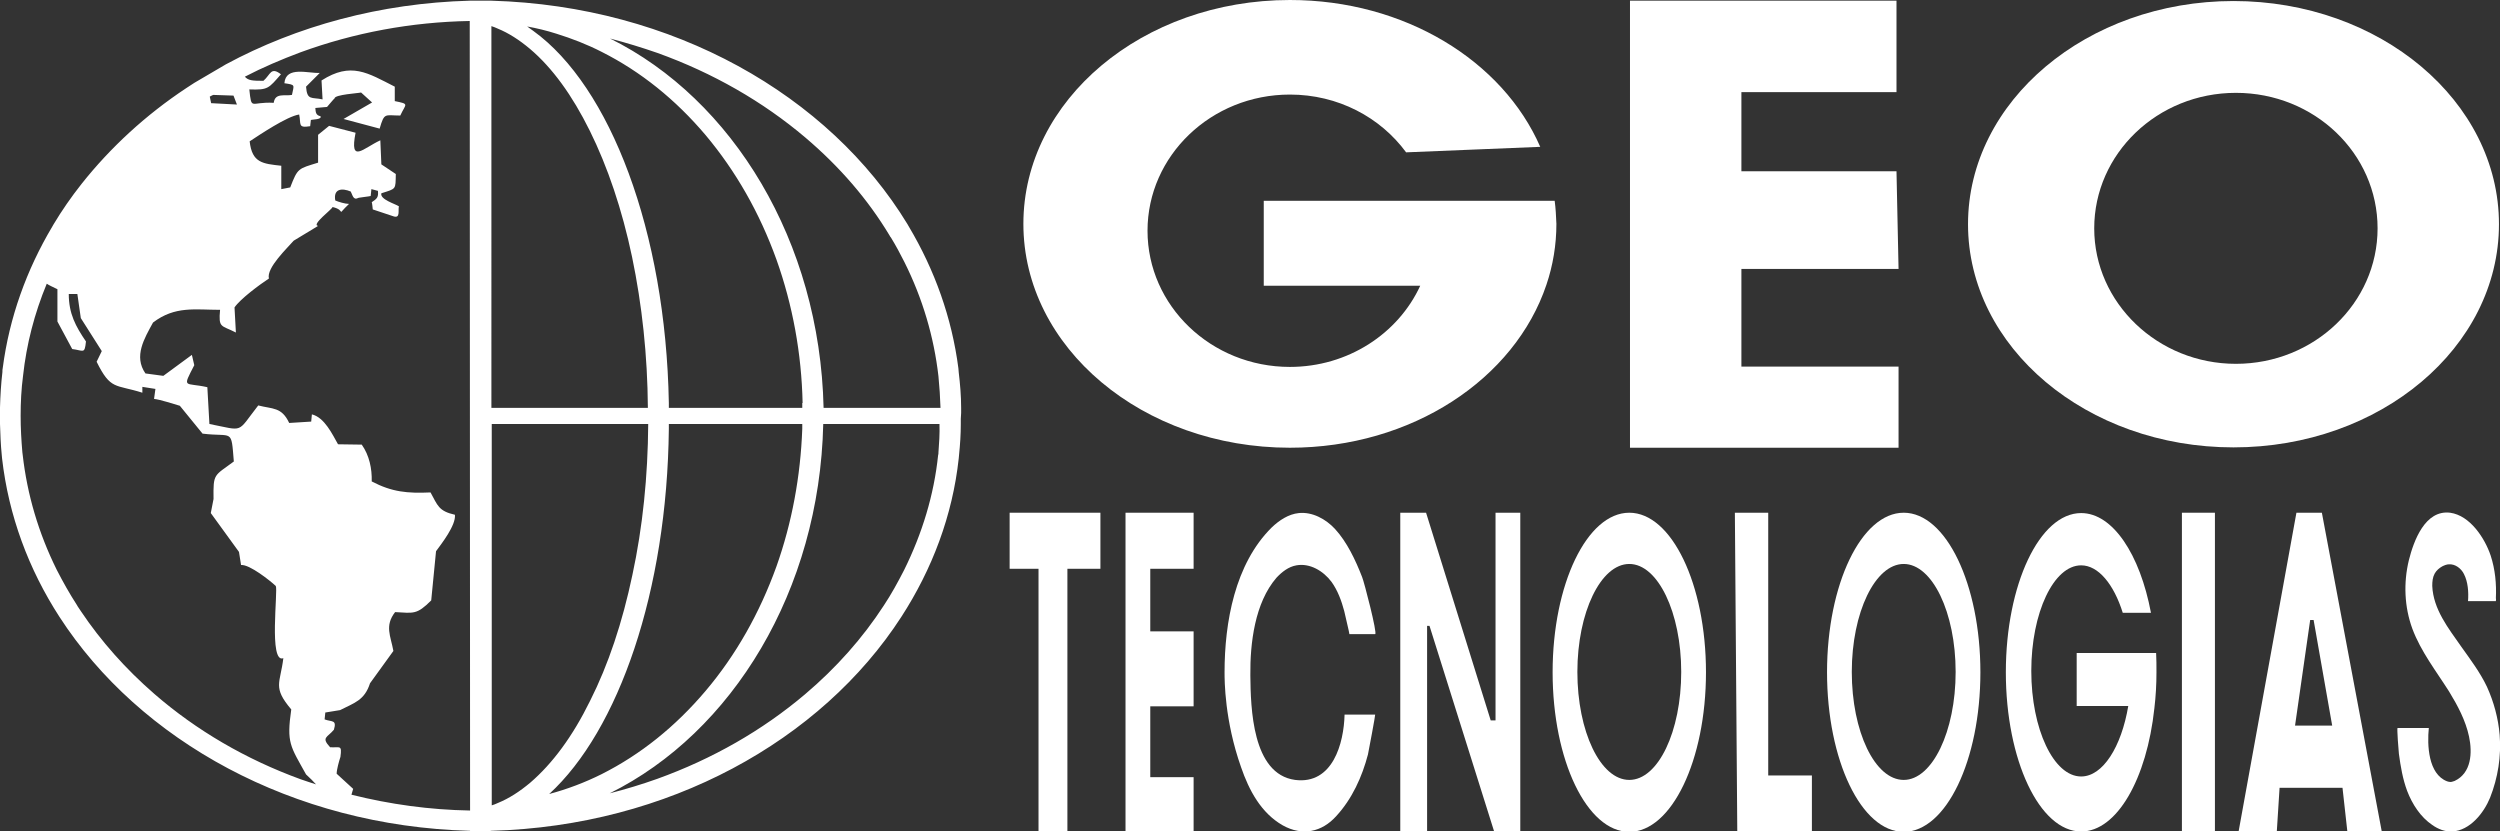<svg xmlns="http://www.w3.org/2000/svg" xmlns:xlink="http://www.w3.org/1999/xlink" id="Capa_2_00000086666914892102553010000006676967506463955343_" x="0px" y="0px" viewBox="0 0 727 241.8" style="enable-background:new 0 0 727 241.8;" xml:space="preserve"><rect x="0" y="0" width="727" height="241.8" fill="#333333" stroke="none"/><style type="text/css">	.st0{fill:#FFFFFF;}</style><g id="Capa_1-2">	<g>		<path class="st0" d="M279.5,120.1c0-0.5,0-1,0-1.5c0-3.5-0.3-6.9-0.7-10.3c0-0.4-0.1-0.8-0.1-1.2c-1.9-14.7-6.9-28.6-14.4-41.2   c-0.1-0.2-0.3-0.5-0.4-0.7c-22.8-37.5-68.2-63.5-121-65h-0.2v0H141c-0.4,0-0.8,0-1.2,0c-0.4,0-0.8,0-1.2,0h-1.8v0h-0.2   c-26,0.7-50.3,7.4-70.9,18.5l-9.2,5.4c-0.8,0.5-1.5,1-2.3,1.5c-11.8,7.8-22.1,17.3-30.5,27.9c-3,3.8-5.7,7.7-8.1,11.7   c-0.1,0.2-0.3,0.5-0.4,0.7C7.7,78.5,2.7,92.4,0.8,107c-0.1,0.4-0.1,0.8-0.1,1.2c-0.4,3.4-0.6,6.8-0.7,10.3c0,0.5,0,1,0,1.5v1.8   c0,0.5,0,1,0,1.5c0.1,3,0.2,6,0.5,8.9c0,0.4,0.1,0.7,0.1,1.1c1.9,16.6,7.7,32.2,16.7,46.1c23.3,36,67.8,60.8,119.2,62.2h0.2v0.1   h1.8c0.4,0,0.8,0,1.2,0s0.8,0,1.2,0h1.8v-0.1h0.2c51.4-1.4,95.9-26.2,119.2-62.2c9-13.9,14.9-29.5,16.7-46.1   c0-0.4,0.1-0.7,0.1-1.1c0.3-2.9,0.5-5.9,0.5-8.9c0-0.5,0-1,0-1.5L279.5,120.1L279.5,120.1L279.5,120.1z M62,27.6l5.9,0.2l1,2.6   L61.4,30l-0.4-1.9C61.4,27.9,61.7,27.7,62,27.6L62,27.6L62,27.6z M87.4,226.6c-15.9-5.8-30.3-14.2-42.5-24.8   c-8.4-7.3-15.5-15.3-21.4-24.1c-0.2-0.3-0.4-0.6-0.6-0.9c-0.2-0.2-0.3-0.5-0.5-0.8c-2.2-3.4-4.1-6.8-5.9-10.3   c-5.3-10.7-8.6-21.9-9.9-33.4c0-0.3-0.1-0.5-0.1-0.8C6.2,128,6,124.5,6,120.9c0-3.9,0.2-7.8,0.7-11.6c1-9.2,3.3-18.1,6.9-26.8   c0.7,0.5,1.7,0.9,3.1,1.6v9.4l4.3,8c3.3,0.4,3.6,1.6,4-2.2c-3-4.4-5-8.1-5-13.8h2.5l1,7l6.1,9.6l-1.5,3.1c4.1,8.3,5.4,6.5,13.3,9   v-1.7l3.8,0.6l-0.4,2.9c1.8,0.2,5.8,1.5,7.5,2l6.6,8.1c8.9,1.1,8.3-1.7,9.1,8.1c-5.8,4.3-6,3.4-5.9,10.9l-0.8,4.1l8.2,11.3   l0.6,3.8c2.5-0.2,8.5,4.6,10.1,6.1c0.7,1.2-2.1,22.7,2.2,21c-0.9,7.4-3.2,8.4,2.3,14.9c-1.4,9.8-0.3,10.6,4.3,18.9   c1.2,1.1,2.1,2,2.9,2.9C90.5,227.7,89,227.1,87.4,226.6L87.4,226.6L87.4,226.6z M136.7,235.7c-11.8-0.2-23.3-1.8-34.5-4.6l0.5-1.7   l-4.8-4.4c0-1.2,0.7-3.7,1.1-4.9c0.5-3.7-0.2-2.6-3-2.8c-2.7-2.9-0.8-2.8,1.1-5.1c0.9-3-0.6-2.2-2.7-3l0.2-2l4.3-0.7   c4.1-2.1,7.1-2.8,8.7-7.8l6.8-9.4c-0.8-4.4-2.6-7.3,0.5-11.3c5.4,0.3,6.3,0.8,10.5-3.4l1.4-14.3c1.6-2.2,5.8-7.5,5.5-10.6   c-4.8-1.1-5-2.7-7.1-6.5c-6.7,0.3-11.2-0.1-17.1-3.2c0.1-3.7-0.7-7.6-2.9-10.7l-6.9-0.1c-1.6-2.8-3.9-7.8-7.6-8.7l-0.2,2.1   l-6.4,0.4c-2.2-4.7-4.8-4-9-5.1c-6.4,8.2-3.9,7.4-14.2,5.4l-0.6-10.7c-6.6-1.5-7.4,0.6-3.8-6.4l-0.7-3l-8.3,6.1l-5.2-0.7   c-3.5-5-0.3-10.2,2.2-14.8c6.4-4.9,12.3-3.7,19.5-3.7c-0.5,5.4,0.3,4.4,4.6,6.6l-0.4-7.3c1.7-2.5,7.4-6.7,10-8.4   c-0.8-3.1,5.5-9,7.2-11l7.1-4.3c-2.1-0.3,4.3-5,4.2-5.5c4.3,1,0.7,3,4.8-0.9c-1.1,0-3.1-0.6-4-1c-0.6-3.4,1.9-3.7,4.5-2.6   c0.5,0.9,0.7,2.6,2.1,1.9c-0.2-0.1,3.5-0.5,3.7-0.6L108,55l1.9,0.5c0.2,1.9-0.3,2.3-1.8,3.3c0.1,0,0.3,2.1,0.3,2.1l6,2   c2.1,0.7,1.3-1.7,1.6-2.9c-1-0.7-5.6-2-5.1-3.8c4.4-1.4,4.1-1,4.2-5.6l-4.2-2.8l-0.3-7c-5,2.3-9,7-7.2-2.2l-7.7-2l-3.2,2.6v8.1   c-5.8,1.8-5.9,1.5-8.1,7.2L81.8,55v-6.8c-5.4-0.6-8.5-0.8-9.2-7.1c2.9-1.9,10.9-7.3,14.4-7.8c0.6,2.8-0.5,4,3.2,3.4   c0,0,0.2-1.8,0.2-1.8c0.4-0.2,3.3-0.1,2.8-1.1c-1.4-0.3-1.4-1.2-1.5-2.4l3.4-0.3c0.1-0.1,2.1-2.5,2.2-2.5c0-1.1,7.1-1.5,7.7-1.7   l3.2,2.9l-8.3,4.8l10.5,2.8c1.4-4.8,1.5-3.8,6-3.8c1.6-3.5,2.8-3.3-1.6-4.2v-4.2c-7.9-4-12.7-7.3-21.3-1.8l0.3,5.5   c-3.2-0.7-4.5,0.4-4.8-3.7l4-4c-3.3,0.2-9.9-2.1-10.3,3c3.3,0.5,2.8,0.4,2.2,3.4c-2.1,0.4-4.9-0.7-5.3,2.3   c-6.8-0.4-6.4,2.4-7.1-3.9c5.5,0.2,5.6-0.3,9.2-4.4c-3-2.3-3,0.1-5.1,1.9c-3.3,0-4.4-0.1-5.4-1.2c5.2-2.7,10.6-5,16.2-7.1   c15.6-5.7,32.2-8.8,49.2-9.1L136.7,235.7L136.7,235.7L136.7,235.7z M161.8,9.8c4.5,1.4,8.9,3.1,13.2,5.3   c11.3,5.7,21.4,13.8,30.2,24.2c8.8,10.5,15.7,22.6,20.6,36.2c4.7,13.2,7.3,27.3,7.6,41.7h-0.1c0,0.5,0,0.9,0,1.4h-38.8   c0-0.4,0-0.9,0-1.4h0c-0.9-50-17.1-92.1-39.4-108.2c-0.6-0.4-1.2-0.9-1.8-1.3C156.1,8.2,159,8.9,161.8,9.8L161.8,9.8L161.8,9.8z    M142.9,7.6c0.6,0.2,1.2,0.4,1.8,0.7c3.2,1.3,6.3,3.3,9.4,5.9c6.5,5.5,12.3,13.5,17.4,23.8c5.2,10.5,9.4,22.9,12.3,36.7   c2.9,13.9,4.5,28.7,4.6,43.9h-45.5V7.6z M154.2,227.6c-3.1,2.6-6.2,4.6-9.4,5.9c-0.6,0.3-1.2,0.5-1.8,0.7V123.3h45.5   c-0.1,15.2-1.6,30-4.6,43.9c-2.9,13.8-7,26.1-12.3,36.6C166.5,214.2,160.6,222.1,154.2,227.6L154.2,227.6L154.2,227.6z    M159.7,230.9c20.2-18.5,34.3-59,34.8-106.2c0-0.4,0-0.9,0-1.4h38.8c0,0.4,0,0.9,0,1.4c-0.5,13.8-3,27.3-7.5,40   c-4.9,13.6-11.8,25.8-20.6,36.2c-8.8,10.4-18.9,18.5-30.2,24.2C170,227.6,164.9,229.5,159.7,230.9L159.7,230.9L159.7,230.9z    M272.9,131.6c0,0.3,0,0.5-0.1,0.8c-1.2,11.5-4.6,22.7-9.9,33.4c-1.8,3.5-3.7,7-5.9,10.3c-6.1,9.4-13.8,18.1-22.9,25.8   c-12.4,10.5-26.9,18.8-43,24.6c-4.5,1.6-9.1,3-13.8,4.2c35.7-17.7,61-59,62.1-107.4h33.8C273.3,126.1,273.1,128.9,272.9,131.6   L272.9,131.6L272.9,131.6z M239.5,118.6c-1.1-48.4-26.4-89.7-62.1-107.4c4.6,1.2,9.2,2.6,13.8,4.2c16.1,5.8,30.6,14.1,43,24.6   c10,8.5,18.2,18,24.5,28.5c0.1,0.2,0.2,0.4,0.4,0.6c1.4,2.3,2.7,4.7,3.9,7.1c5.3,10.6,8.6,21.8,9.9,33.2c0.3,3.1,0.5,6.1,0.6,9.2   H239.5L239.5,118.6z"></path>		<g>			<path class="st0" d="M649.5,0.3c-42.6,0-77.2,29.1-77.2,64.9s34.5,64.9,77.2,64.9s77.2-29.1,77.2-64.9S692.1,0.3,649.5,0.3z     M650.2,105.8c-22.7,0-41.2-17.7-41.2-39.4S627.4,27,650.2,27s41.2,17.6,41.2,39.4S672.9,105.8,650.2,105.8    C650.2,105.8,650.2,105.8,650.2,105.8z"></path>			<polygon class="st0" points="551.5,26.8 506.4,26.8 506.4,49.8 551.5,49.8 552.1,78.2 506.4,78.2 506.4,106.6 552.1,106.6     552.1,130.2 474,130.2 474,0.2 551.5,0.2    "></polygon>			<path class="st0" d="M452.1,58.4h-84.6v24.7H413c-6.4,13.9-21,23.6-37.9,23.6c-22.9,0-41.4-17.8-41.4-39.6s18.5-39.6,41.4-39.6    c14,0,26.3,6.6,33.8,16.8l39-1.6C437,17.7,408.5,0,375.1,0h0c-42.8,0-77.5,29.1-77.5,65.1s34.7,65.1,77.5,65.1    c35.5,0,65.4-20,74.6-47.4c1.9-5.6,2.9-11.6,2.9-17.7C452.5,62.8,452.4,60.6,452.1,58.4L452.1,58.4L452.1,58.4z"></path>			<polygon class="st0" points="293.6,149.1 320,149.1 320,165.4 310.4,165.4 310.4,241.7 302,241.7 302,165.4 293.6,165.4    "></polygon>			<polygon class="st0" points="327.3,149.1 327.3,241.7 347.1,241.7 347.1,226 334.5,226 334.5,205.4 347.1,205.4 347.1,183.6     334.5,183.6 334.5,165.4 347.1,165.4 347.1,149.1    "></polygon>			<path class="st0" d="M399.9,184.4h-7.5c0.1,0-1.4-6.1-1.5-6.7c-0.8-3-1.9-6-3.7-8.5c-2.4-3.2-6.3-5.5-10.2-4.8    c-2.3,0.4-4.2,1.9-5.8,3.6c-6.3,7.3-7.7,19-7.6,28.4c0.1,9.4,0.5,28.7,13,30.4c11,1.4,14.2-10.7,14.4-19h8.9    c0.1,0-1.9,10.7-2.1,11.6c-1.7,6.5-4.6,12.9-9.2,17.9c-4.2,4.7-9.9,5.9-15.6,2.7c-6.3-3.6-9.8-10.2-12.1-16.9    c-4.8-13.6-4.8-25.2-4.8-27.6c0-14.5,3-31.5,13.7-42.1c2.2-2.1,4.9-3.9,7.9-4.2c3.9-0.4,7.8,1.7,10.5,4.6c3.5,3.8,6,9.1,7.9,14    C396.7,169.2,400.6,184.3,399.9,184.4L399.9,184.4L399.9,184.4L399.9,184.4z"></path>			<polygon class="st0" points="407.2,241.8 407.2,149.1 414.7,149.1 433.5,209.5 434.9,209.5 434.9,149.1 442.1,149.1 442.1,241.8     434.5,241.8 415.7,182 415,182 415,241.8    "></polygon>			<path class="st0" d="M473.8,149.1c-12.3,0-22.3,20.8-22.3,46.4s10,46.4,22.3,46.4s22.3-20.8,22.3-46.4S486.1,149.1,473.8,149.1z     M473.8,226.8c-8.4,0-15.1-14.1-15.1-31.4s6.8-31.4,15.1-31.4s15.1,14.1,15.1,31.4S482.2,226.8,473.8,226.8L473.8,226.8z"></path>			<polygon class="st0" points="504.5,149.1 514.2,149.1 514.2,225.5 526.9,225.5 526.9,241.7 505.2,241.7    "></polygon>			<path class="st0" d="M553.6,149.1c-12.3,0-22.3,20.8-22.3,46.4s10,46.4,22.3,46.4s22.3-20.8,22.3-46.4S565.9,149.1,553.6,149.1z     M553.6,226.8c-8.4,0-15.1-14.1-15.1-31.4s6.8-31.4,15.1-31.4s15.1,14.1,15.1,31.4S561.9,226.8,553.6,226.8z"></path>			<path class="st0" d="M627,189.9h-23.1v15.4h15c-2,11.9-7.4,20.5-13.7,20.5c-8,0-14.5-13.8-14.5-30.7s6.5-30.7,14.5-30.7    c5,0,9.5,5.5,12.1,13.8h8.2c-3.2-17-11.1-29-20.3-29c-12.1,0-21.9,20.8-21.9,46.3s9.8,46.3,21.9,46.3c10.4,0,19.1-15.3,21.3-35.9    c0.4-3.4,0.6-6.8,0.6-10.4C627.1,193.5,627.1,191.7,627,189.9L627,189.9L627,189.9z"></path>			<rect x="634.5" y="149.1" class="st0" width="9.6" height="92.6"></rect>			<path class="st0" d="M675.2,149.1h-7.4L651,241.7h11.1l0.8-12.6h18.3l1.4,12.6h10L675.2,149.1L675.2,149.1L675.2,149.1z     M667.4,211l4.4-30.7h1l5.4,30.7H667.4L667.4,211L667.4,211z"></path>			<path class="st0" d="M725.8,174.8h-8.1c0.2-2.6,0-5.6-1.2-7.9c-0.8-1.6-2.5-2.9-4.3-2.8c-0.7,0-1.4,0.3-2,0.6    c-0.9,0.5-1.7,1.2-2.2,2.1c-0.6,1.1-0.7,2.3-0.7,3.6c0.3,6.8,4.7,12.3,8.4,17.6c2.7,3.8,5.5,7.5,7.5,11.7c2,4.4,3.3,9.2,3.7,14    c0.5,6.2-0.5,12.5-2.8,18.3c-1.8,4.4-5.8,9.5-11,9.8c-2.1,0.1-4.1-0.7-5.8-1.9c-3.4-2.3-5.8-6-7.3-9.9c-1.3-3.5-1.9-7.1-2.4-10.8    c-0.1-0.6-0.6-7.5-0.4-7.5h9.1c-0.5,4.9-0.2,13.4,5.3,15.5c0.3,0.1,0.7,0.2,1,0.2c0.4,0,0.8-0.2,1.2-0.3    c4.9-2.3,5.2-8.2,4.2-12.9c-1-4.7-3.3-9-5.8-13.1c-3.8-6-8.2-11.6-10.7-18.3c-2.3-6.3-2.6-13.3-1-19.9c1.4-5.6,4.7-14.7,12-13.8    c5.8,0.8,10.1,7.4,11.8,12.5c1.3,4,1.7,8.2,1.5,12.4C725.9,174.1,725.8,174.8,725.8,174.8L725.8,174.8L725.8,174.8z"></path>		</g>	</g></g></svg>